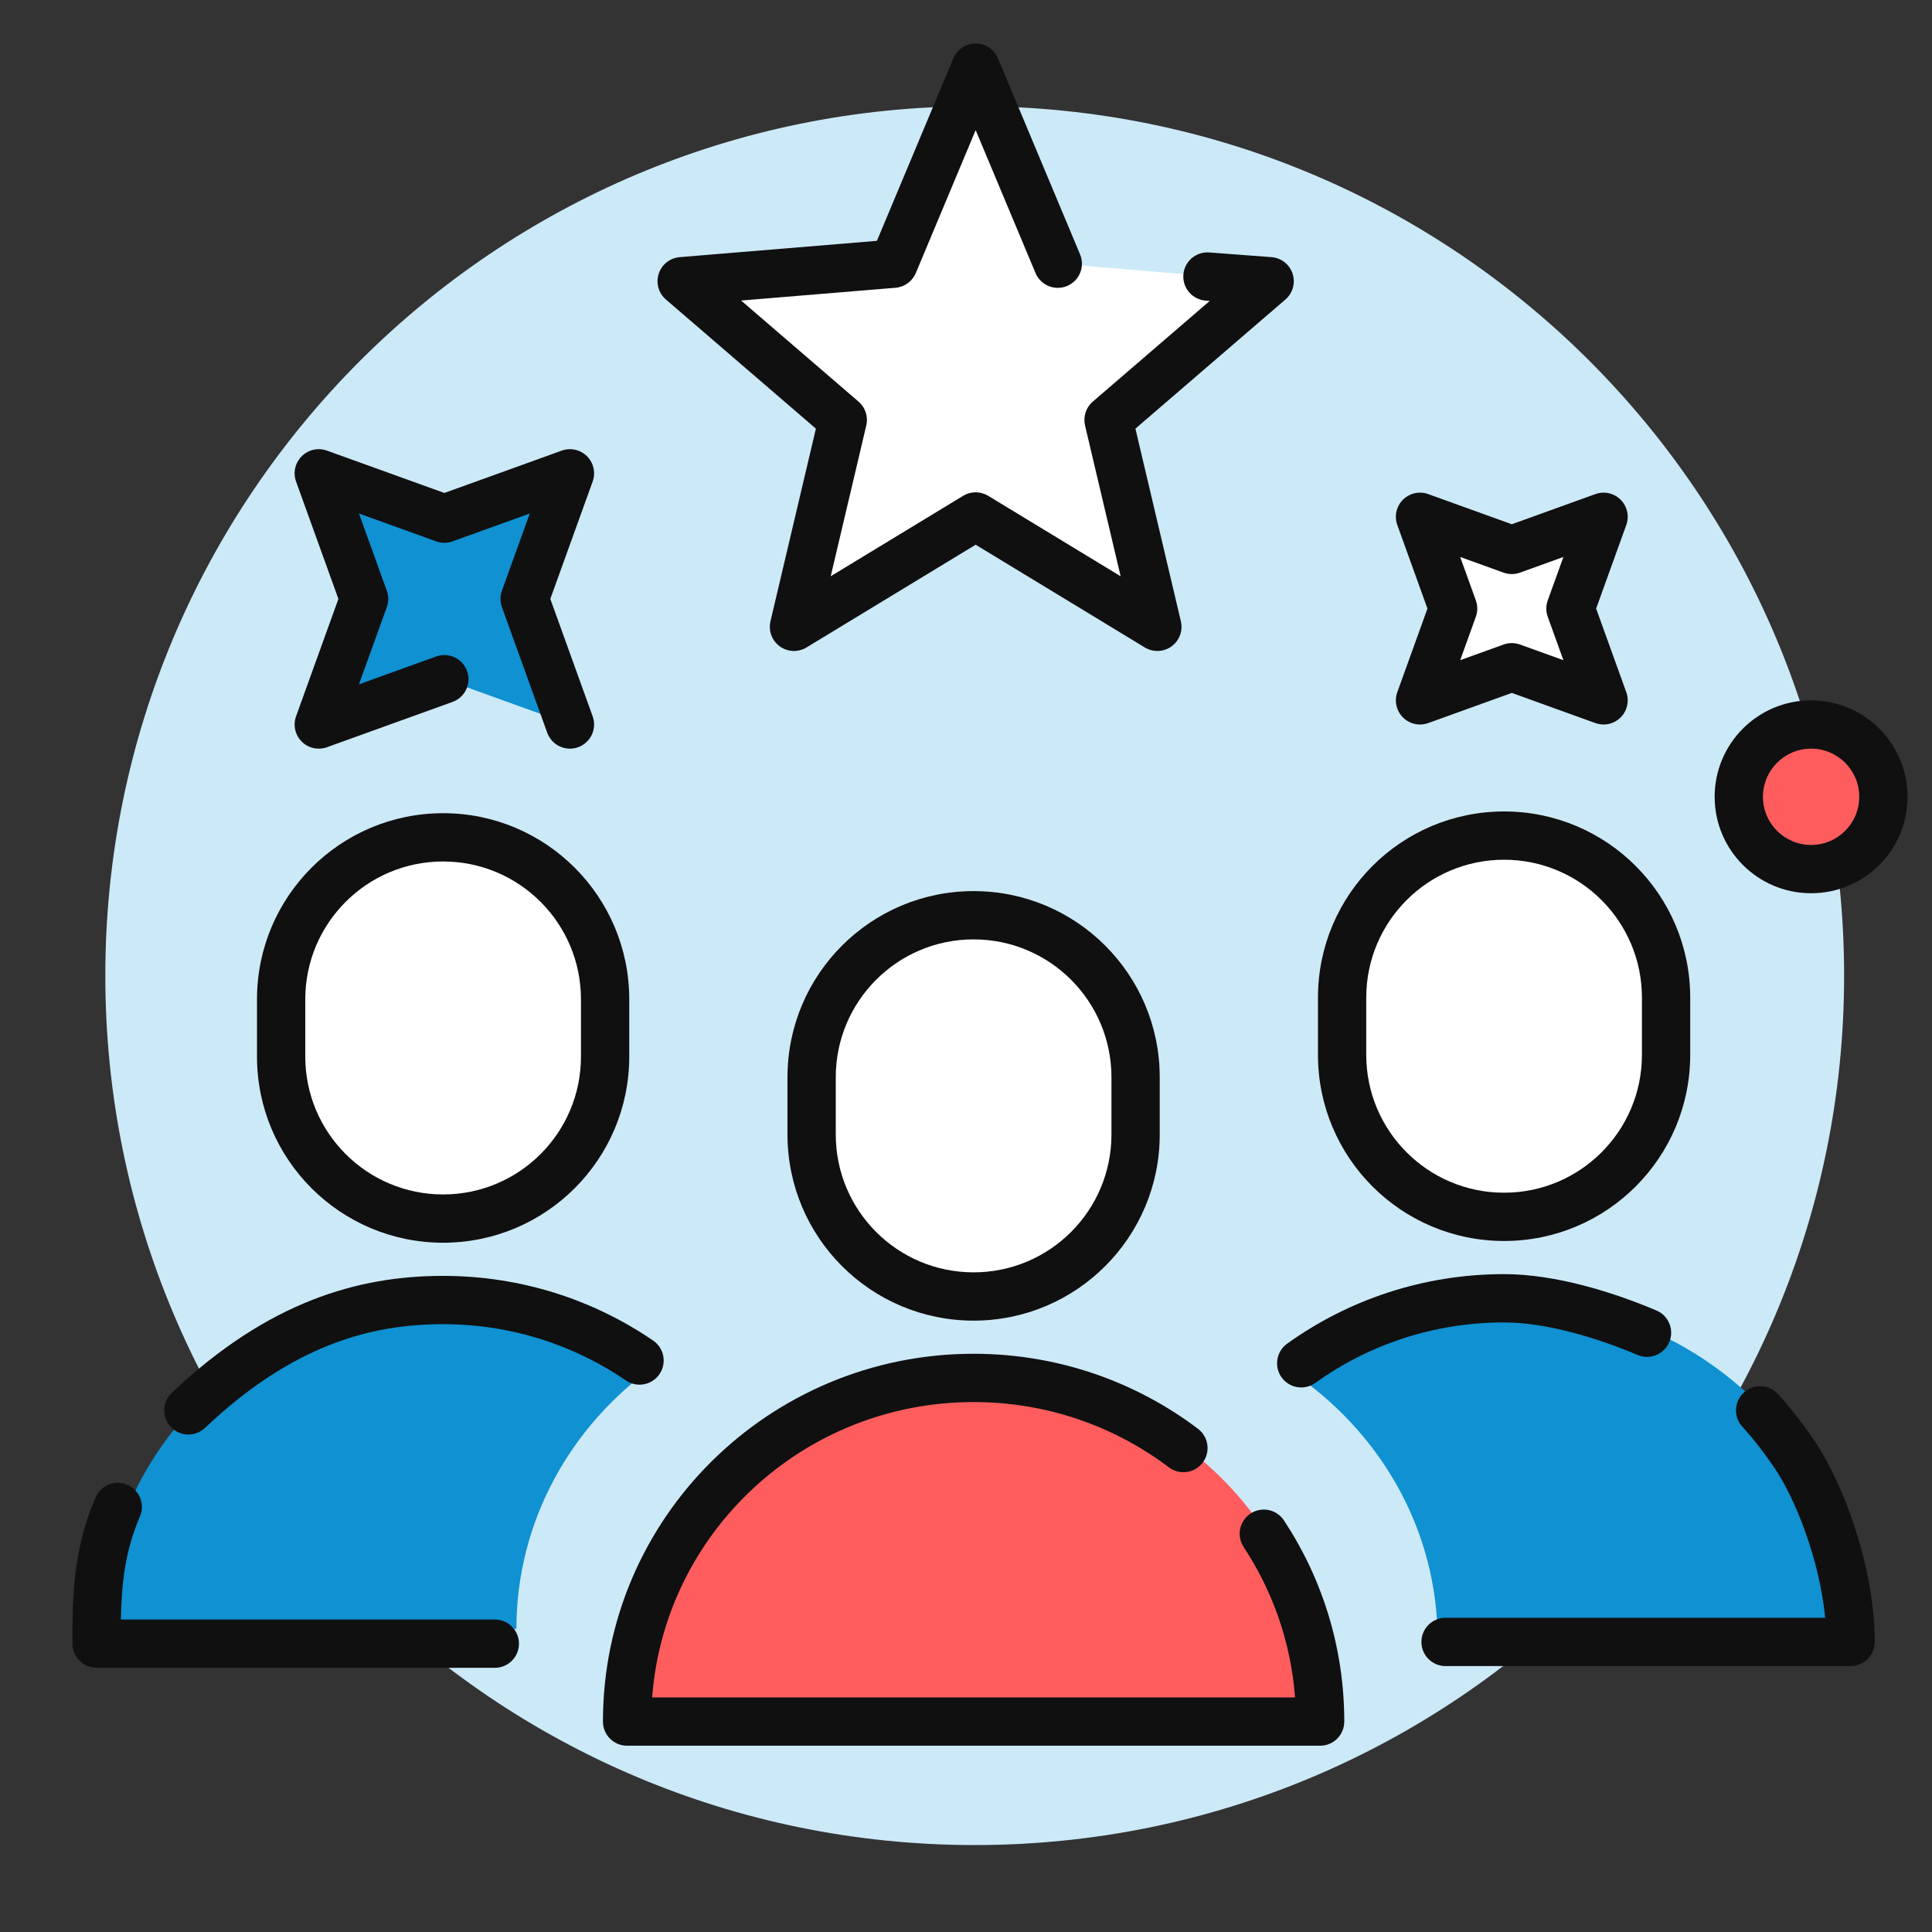 <svg width="200" height="200" viewBox="0 0 200 200" fill="none" xmlns="http://www.w3.org/2000/svg">
<rect x="0" y="0" width="200" height="200" fill="#333333" stroke="none"/>
<path d="M100.902 191C150.608 191 190.902 150.706 190.902 101C190.902 51.294 150.608 11 100.902 11C51.197 11 10.902 51.294 10.902 101C10.902 150.706 51.197 191 100.902 191Z" fill="#CCE9F8"/>
<path d="M101 7L109.502 27.298L131.434 29.111L114.756 43.47L119.809 64.888L101 53.464L82.191 64.888L87.244 43.47L70.566 29.111L92.499 27.298L101 7Z" fill="white"/>
<path d="M136.709 177.626C136.709 158.296 120.815 142.626 101.209 142.626C81.603 142.626 65.709 158.296 65.709 177.626H111.833H125.999H136.709Z" fill="#FF5D5D"/>
<path fill-rule="evenodd" clip-rule="evenodd" d="M62.416 178.217C62.416 157.169 79.615 140.142 100.787 140.142C109.512 140.142 117.566 143.035 124.015 147.908C125.116 148.741 125.335 150.309 124.502 151.41C123.67 152.512 122.102 152.73 121 151.898C115.392 147.659 108.391 145.142 100.787 145.142C83.187 145.142 68.799 158.634 67.51 175.717H134.064C133.633 169.997 131.736 164.687 128.743 160.148C127.983 158.995 128.301 157.444 129.454 156.684C130.606 155.924 132.157 156.242 132.917 157.395C136.863 163.379 139.158 170.535 139.158 178.217C139.158 179.597 138.039 180.717 136.658 180.717H64.916C63.535 180.717 62.416 179.597 62.416 178.217Z" fill="#101010"/>
<path d="M81.518 111.514C81.518 100.872 90.145 92.245 100.787 92.245V92.245C111.429 92.245 120.057 100.872 120.057 111.514V117.443C120.057 128.085 111.429 136.713 100.787 136.713V136.713C90.145 136.713 81.518 128.085 81.518 117.443V111.514Z" fill="white"/>
<path fill-rule="evenodd" clip-rule="evenodd" d="M115.057 117.443V111.514C115.057 103.633 108.668 97.245 100.787 97.245C92.906 97.245 86.518 103.633 86.518 111.514V117.443C86.518 125.324 92.906 131.713 100.787 131.713C108.668 131.713 115.057 125.324 115.057 117.443ZM100.787 92.245C90.145 92.245 81.518 100.872 81.518 111.514V117.443C81.518 128.085 90.145 136.713 100.787 136.713C111.429 136.713 120.057 128.085 120.057 117.443V111.514C120.057 100.872 111.429 92.245 100.787 92.245Z" fill="#101010"/>
<path fill-rule="evenodd" clip-rule="evenodd" d="M191.708 168.626C191.708 149.848 175.708 134.626 155.97 134.626C147.553 134.626 139.815 137.395 133.708 142.027C142.54 147.974 148.411 157.639 148.802 168.626H166.666H180.927H191.708Z" fill="#0F91D2"/>
<path fill-rule="evenodd" clip-rule="evenodd" d="M133.244 139.097C139.559 134.567 147.321 131.897 155.702 131.897C160.982 131.897 166.929 133.736 171.475 135.661C172.746 136.199 173.34 137.667 172.802 138.938C172.263 140.209 170.796 140.803 169.525 140.265C165.228 138.445 160.003 136.897 155.702 136.897C148.398 136.897 141.65 139.22 136.159 143.16C135.037 143.965 133.475 143.708 132.67 142.586C131.865 141.464 132.122 139.902 133.244 139.097ZM180.527 144.152C181.548 143.222 183.129 143.296 184.059 144.317C185.325 145.708 186.552 147.272 187.811 149.118C190.815 153.524 194.073 162.252 194.073 169.972C194.073 171.353 192.954 172.472 191.573 172.472H149.645C148.264 172.472 147.145 171.353 147.145 169.972C147.145 168.591 148.264 167.472 149.645 167.472H188.946C188.361 161.485 185.859 155.132 183.68 151.935C182.534 150.254 181.45 148.878 180.362 147.683C179.432 146.662 179.506 145.081 180.527 144.152Z" fill="#101010"/>
<path d="M136.433 103.27C136.433 92.627 145.06 84 155.702 84V84C166.344 84 174.972 92.627 174.972 103.27V109.199C174.972 119.841 166.344 128.468 155.702 128.468V128.468C145.06 128.468 136.433 119.841 136.433 109.199V103.27Z" fill="white"/>
<path fill-rule="evenodd" clip-rule="evenodd" d="M169.972 109.199V103.27C169.972 95.389 163.583 89 155.702 89C147.821 89 141.433 95.389 141.433 103.27V109.199C141.433 117.079 147.821 123.468 155.702 123.468C163.583 123.468 169.972 117.079 169.972 109.199ZM155.702 84C145.06 84 136.433 92.627 136.433 103.27V109.199C136.433 119.841 145.06 128.468 155.702 128.468C166.344 128.468 174.972 119.841 174.972 109.199V103.27C174.972 92.627 166.344 84 155.702 84Z" fill="#101010"/>
<path fill-rule="evenodd" clip-rule="evenodd" d="M46.333 134.626C54.353 134.626 61.754 137.155 67.708 141.423C59.055 147.626 53.458 157.502 53.458 168.626H10.708C10.708 149.848 26.658 134.626 46.333 134.626Z" fill="#0F91D2"/>
<path fill-rule="evenodd" clip-rule="evenodd" d="M67.616 138.777C61.433 134.551 53.939 132.078 45.871 132.078C37.079 132.078 27.754 134.737 17.781 144.185C16.779 145.135 16.736 146.717 17.685 147.719C18.635 148.722 20.217 148.764 21.22 147.815C30.247 139.263 38.335 137.078 45.871 137.078C52.903 137.078 59.419 139.23 64.794 142.905C65.934 143.684 67.49 143.392 68.269 142.252C69.048 141.112 68.755 139.556 67.616 138.777ZM13.183 153.706C11.916 153.157 10.444 153.739 9.895 155.006C7.5 160.535 7.5 165.675 7.5 170.023L7.5 170.152C7.5 171.533 8.62 172.652 10 172.652H51.224C52.605 172.652 53.724 171.533 53.724 170.152C53.724 168.771 52.605 167.652 51.224 167.652H12.516C12.579 164.117 12.896 160.657 14.483 156.994C15.032 155.727 14.45 154.255 13.183 153.706Z" fill="#101010"/>
<path d="M26.602 103.45C26.602 92.807 35.229 84.18 45.871 84.18V84.18C56.513 84.18 65.141 92.807 65.141 103.45V109.379C65.141 120.021 56.513 128.648 45.871 128.648V128.648C35.229 128.648 26.602 120.021 26.602 109.379V103.45Z" fill="white"/>
<path fill-rule="evenodd" clip-rule="evenodd" d="M60.141 109.379V103.45C60.141 95.569 53.752 89.18 45.871 89.18C37.99 89.18 31.602 95.569 31.602 103.45V109.379C31.602 117.26 37.99 123.648 45.871 123.648C53.752 123.648 60.141 117.26 60.141 109.379ZM45.871 84.18C35.229 84.18 26.602 92.807 26.602 103.45V109.379C26.602 120.021 35.229 128.648 45.871 128.648C56.513 128.648 65.141 120.021 65.141 109.379V103.45C65.141 92.807 56.513 84.18 45.871 84.18Z" fill="#101010"/>
<path d="M194.968 82.484C194.968 86.617 191.617 89.968 187.484 89.968C183.351 89.968 180 86.617 180 82.484C180 78.351 183.351 75 187.484 75C191.617 75 194.968 78.351 194.968 82.484Z" fill="#FF5D5D"/>
<path fill-rule="evenodd" clip-rule="evenodd" d="M187.484 77.5C184.731 77.5 182.5 79.731 182.5 82.484C182.5 85.236 184.731 87.468 187.484 87.468C190.236 87.468 192.468 85.236 192.468 82.484C192.468 79.731 190.236 77.5 187.484 77.5ZM177.5 82.484C177.5 76.97 181.97 72.5 187.484 72.5C192.998 72.5 197.468 76.97 197.468 82.484C197.468 87.998 192.998 92.468 187.484 92.468C181.97 92.468 177.5 87.998 177.5 82.484Z" fill="#101010"/>
<path d="M54.31 62L59 49L46 53.69L33 49L37.69 62L33 75L46 70.31L59 75L54.31 62Z" fill="#0F91D2"/>
<path fill-rule="evenodd" clip-rule="evenodd" d="M101 4.5C102.008 4.5 102.917 5.105 103.306 6.034L111.808 26.333C112.341 27.606 111.741 29.071 110.468 29.604C109.194 30.138 107.73 29.538 107.196 28.264L101 13.471L94.805 28.264C94.444 29.125 93.634 29.713 92.705 29.79L76.721 31.111L88.875 41.575C89.582 42.184 89.892 43.136 89.677 44.044L85.995 59.653L99.703 51.327C100.5 50.843 101.501 50.843 102.298 51.327L116.006 59.653L112.323 44.044C112.109 43.136 112.418 42.184 113.125 41.575L125.234 31.151L124.807 31.118C123.43 31.014 122.398 29.814 122.502 28.437C122.606 27.06 123.806 26.029 125.183 26.133L131.622 26.619C132.63 26.695 133.493 27.37 133.809 28.33C134.125 29.291 133.831 30.347 133.065 31.006L117.538 44.373L122.243 64.314C122.474 65.295 122.094 66.319 121.279 66.911C120.464 67.503 119.373 67.548 118.512 67.025L101 56.389L83.489 67.025C82.628 67.548 81.537 67.503 80.722 66.911C79.907 66.319 79.527 65.295 79.758 64.314L84.462 44.373L68.935 31.006C68.172 30.349 67.877 29.297 68.189 28.339C68.5 27.381 69.356 26.703 70.361 26.62L90.779 24.932L98.694 6.034C99.084 5.105 99.993 4.5 101 4.5Z" fill="#101010"/>
<path d="M147 53.5L156.5 56.927L166 53.5L162.573 63L166 72.5L156.5 69.073L147 72.5L150.427 63L147 53.5Z" fill="white"/>
<path fill-rule="evenodd" clip-rule="evenodd" d="M145.233 51.732C145.918 51.047 146.937 50.819 147.849 51.148L156.5 54.27L165.152 51.148C166.064 50.819 167.083 51.047 167.768 51.732C168.453 52.417 168.681 53.437 168.352 54.348L165.231 63L168.352 71.652C168.681 72.563 168.453 73.583 167.768 74.268C167.083 74.953 166.064 75.18 165.152 74.852L156.5 71.73L147.849 74.852C146.937 75.18 145.918 74.953 145.233 74.268C144.547 73.583 144.32 72.563 144.649 71.652L147.77 63L144.649 54.348C144.32 53.437 144.547 52.417 145.233 51.732ZM151.158 57.658L152.779 62.152C152.977 62.7 152.977 63.3 152.779 63.848L151.158 68.342L155.652 66.721C156.2 66.523 156.801 66.523 157.349 66.721L161.843 68.342L160.222 63.848C160.024 63.3 160.024 62.7 160.222 62.152L161.843 57.658L157.349 59.279C156.801 59.477 156.2 59.477 155.652 59.279L151.158 57.658Z" fill="#101010"/>
<path fill-rule="evenodd" clip-rule="evenodd" d="M60.768 47.232C61.453 47.917 61.681 48.937 61.352 49.848L56.968 62L61.352 74.152C61.82 75.451 61.147 76.883 59.849 77.352C58.55 77.82 57.117 77.147 56.648 75.849L51.958 62.849C51.761 62.3 51.761 61.7 51.958 61.152L54.842 53.158L46.848 56.042C46.3 56.239 45.7 56.239 45.152 56.042L37.158 53.158L40.042 61.152C40.239 61.7 40.239 62.3 40.042 62.849L37.158 70.842L45.152 67.958C46.45 67.49 47.883 68.163 48.352 69.462C48.82 70.76 48.147 72.193 46.848 72.662L33.848 77.352C32.937 77.681 31.917 77.453 31.232 76.768C30.547 76.083 30.319 75.063 30.648 74.152L35.032 62L30.648 49.848C30.319 48.937 30.547 47.917 31.232 47.232C31.917 46.547 32.937 46.319 33.848 46.648L46 51.032L58.152 46.648C59.063 46.319 60.083 46.547 60.768 47.232Z" fill="#101010"/>
</svg>
